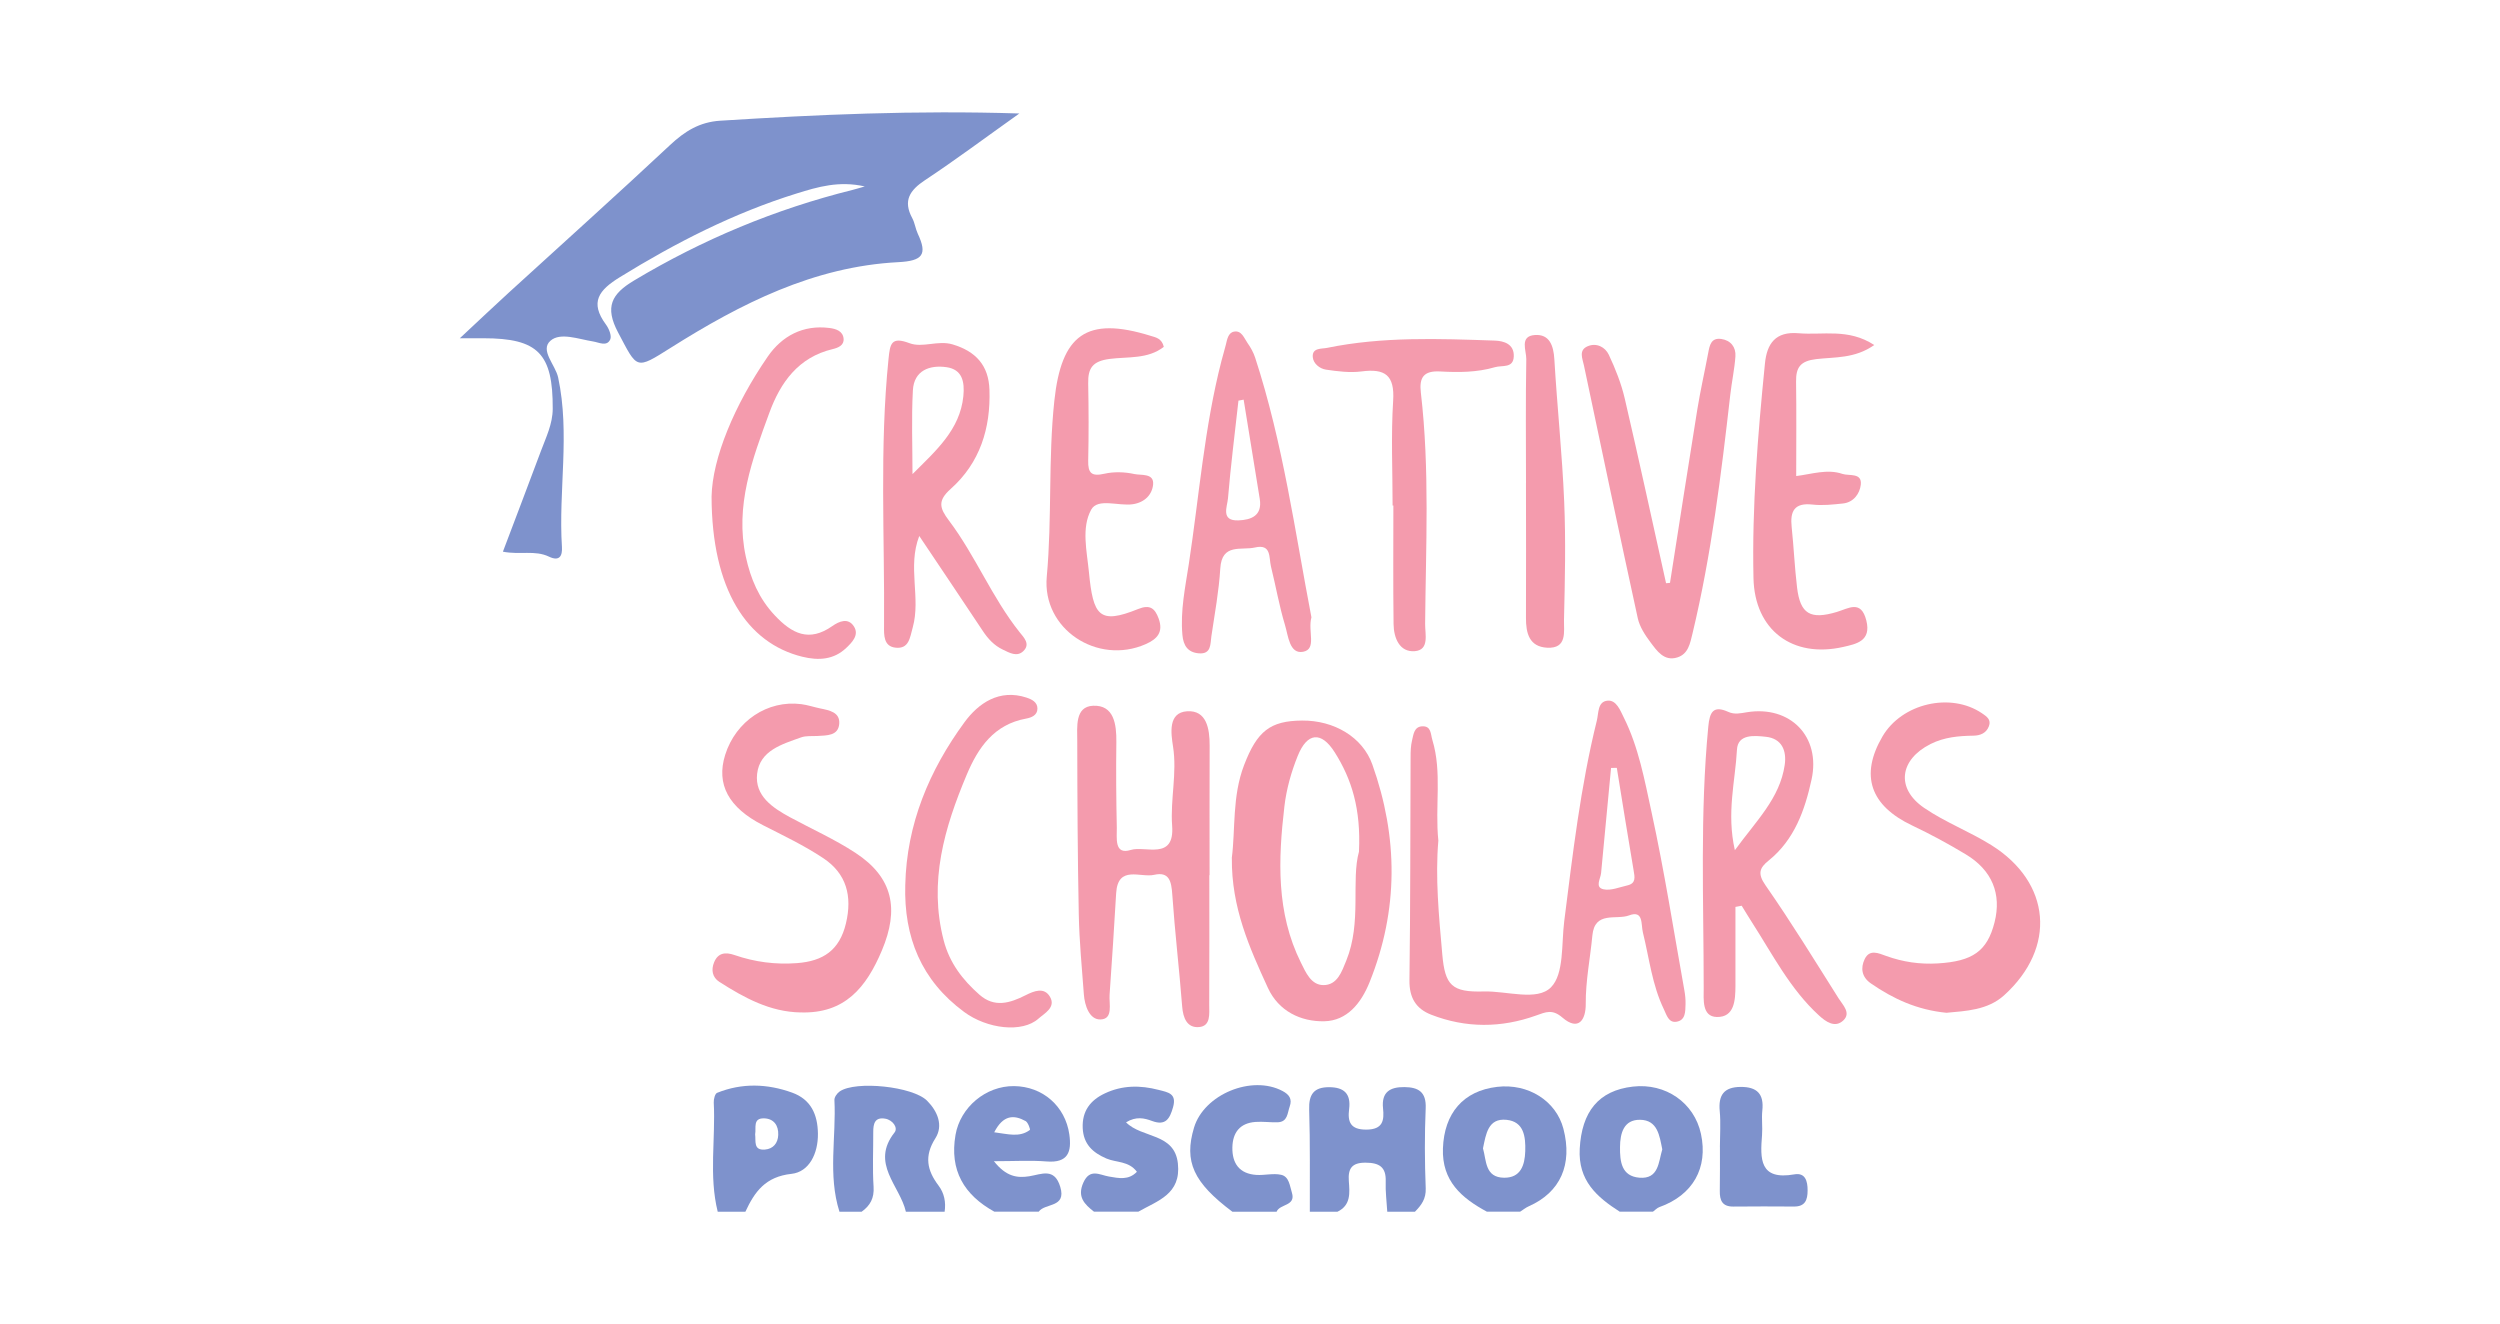 <svg xmlns="http://www.w3.org/2000/svg" id="Layer_1" data-name="Layer 1" viewBox="0 0 7653.5 4053.3"><defs><style>      .cls-1 {        fill: #f49bad;      }      .cls-1, .cls-2 {        stroke-width: 0px;      }      .cls-2 {        fill: #7e92cc;      }    </style></defs><g id="w3ckxr.tif"><g><path class="cls-2" d="M4009.9,3709.5c-.4-104.2,1.3-208.5-2-312.6-1.5-46.4,14.2-68.6,60.7-68.6,45.5,0,67.7,19.5,61.6,67.1-5,38.9,3.7,63.1,52.9,62.8,51.3-.3,54.7-29,50.9-65.5-5.1-49.7,21.7-65.1,65.2-64.7,42.9.4,67.6,14.6,65.4,64.9-3.5,81.5-3.1,163.4.1,245,1.3,32.3-13.4,51.8-33,71.7h-84.7c-1.8-30.8-5.9-61.6-4.8-92.3,1.7-44.9-19.9-57.7-61.7-57.9-42-.2-54,17.9-51.2,56.4,2.6,35.7,6.9,73.7-34.8,93.8h-84.7Z"></path><path class="cls-2" d="M3044.2,3709.5c-93.1-51.4-137.7-126.8-119-235.1,14.6-84.5,92.5-150.3,179.4-149.4,87.5,1,156.6,61.4,169,147.7,7.6,53.3-3.4,88.3-69.4,83-48.6-3.9-97.7-.8-161.5-.8,37.4,47.3,71.2,52.1,108.5,46.1,37.5-6.1,76.8-27.1,94.7,32.5,19.5,65-46.7,48.7-66.1,76h-135.5ZM3043.8,3466.4c42.2,5.3,77.1,16.7,109.1-7.2,1.8-1.3-5.5-22.9-13-27.1-36.2-20-68.9-19-96.2,34.3Z"></path><path class="cls-2" d="M4958.7,3709.5c-70.8-45.3-127.9-95.5-122.5-193.1,6.2-112.3,56.9-177.8,162.9-189.9,100.1-11.4,187.6,49.4,208.2,144.7,22.5,104.5-24.9,187.7-127.2,224.2-7.3,2.6-13.2,9.3-19.7,14h-101.7ZM5088.9,3518.6c-8.5-41.4-14-90-68.3-90.5-49.5-.4-60.7,40.6-61.1,83.3-.5,44.4,4.3,89.4,59.3,94,59.4,4.9,58.4-47.7,70.1-86.8Z"></path><path class="cls-2" d="M2569.9,3709.5c-35.8-112.6-9.6-228-15.4-342-.4-8.6,8.2-20.8,16.2-26.2,48.9-33.6,223.9-15.3,267.4,28.4,32.3,32.4,50.3,75.9,25.5,115-34.8,54.7-25.5,98.3,9.7,144.9,17.7,23.4,22.8,50.9,18.6,80h-118.6c-18.1-79.6-109.5-147.9-34.7-242.7,11.3-14.3-5.4-38.2-28.6-42.2-32.1-5.5-36.7,15.9-36.6,40.8.2,55.9-2.6,111.9,1,167.6,2.3,34.8-10.3,57.7-36.6,76.5h-67.8Z"></path><path class="cls-2" d="M4552.1,3709.5c-77.6-41.8-138.2-93.9-134.7-193.6,3.8-107.7,62.1-176.5,166.1-188.6,95-11.1,180.4,42.9,202.7,128.2,28.6,109.7-9.3,194.6-105.6,237.2-9.6,4.2-17.9,11.1-26.9,16.8h-101.7ZM4540,3515.6c10.7,36.8,5.6,89.4,64.8,89.9,50.3.4,63.2-37.8,64.6-81,1.4-44.6-3.9-90.9-57.4-96.3-56.5-5.7-62.9,43.7-72,87.4Z"></path><path class="cls-2" d="M2197.2,3709.5c-27.4-110.5-6.3-222.8-12.1-334.1-.5-10.1,3.7-27.2,10.3-29.8,76.1-30.7,153.6-28.1,229.7-.6,57.4,20.8,78.2,66.7,78.9,125.8.7,60.7-26.9,116.9-80.8,122.8-80.3,8.7-112.8,54.9-141.3,116h-84.7ZM2311.8,3472.5c2.6,20.8-6,49.8,30,46.8,25.3-2.1,39.7-19.6,40.7-44.8,1.2-29-13.4-49.8-43-50.8-35.6-1.1-24,29.3-27.7,48.8Z"></path><path class="cls-2" d="M3349.2,3709.5c-29.3-22.9-52.2-45.4-32.6-89.1,19.9-44.4,49.8-23.5,78.1-18.6,30.2,5.2,60.4,12,85.8-14.5-25.1-33.6-63.2-27.7-93.3-40.6-42.2-18.1-70.4-44.3-72.6-93.3-2.2-51.9,23.1-85,67.8-106.1,53.4-25.2,108.2-25.4,164.6-10.7,29,7.5,56.2,10.8,44.1,53.3-9.9,34.7-22.4,57.4-64.1,41.9-23.7-8.8-48.5-14.9-79.7,4.1,48.6,49.4,148.6,31.7,158.7,126.1,10.1,94.1-62.1,113.8-121.2,147.5h-135.5Z"></path><path class="cls-2" d="M3772.7,3709.5c-119.4-89.5-148.5-153.4-117.3-257.4,30.6-102,177.1-162.2,271.1-112,20.5,10.9,29.9,24.5,21.8,47.3-7.2,20.1-5.8,47.5-37.2,48.4-22.4.6-45.1-2.7-67.4-1.1-47.6,3.4-70,32.2-70.9,78-.9,49.5,21.9,80.8,73.6,84.2,25.1,1.6,51.5-5.7,75.5-.4,24.8,5.4,26.5,33.7,33.1,54.6,13.1,41.7-37.2,34.1-46.8,58.4h-135.5Z"></path><path class="cls-2" d="M3120.8,347.3c-109.1,77.6-197.2,143.5-288.8,204.1-46.8,31-68.2,62.8-39.2,116.5,7.9,14.6,9.8,32.4,16.9,47.6,30.1,63.9,15.2,83.2-59.7,87.1-258.6,13.4-482.2,127-696.3,261.9-108.6,68.4-101.8,65.9-161.3-46.3-41.8-78.8-20.3-118.2,48.8-159.5,209.6-125.5,432.2-218.4,669.2-277.4,9.7-2.4,19.3-5.5,37-10.5-78.6-17.9-143.6,1.3-208.5,21.5-192.5,59.9-370,150.6-541.2,256.2-64.2,39.6-93.2,76.5-42.8,144.9,9.2,12.4,18.3,34.5,13.3,45.7-10.3,22.8-34.3,9.2-52.3,6.3-44.5-7-100.4-28.9-130.7-2.3-33.1,29,15.2,73.8,23.5,112.6,36.9,172.7.5,346.1,11.6,518.7,1.8,28-7.9,45-39.7,29.7-42.7-20.6-89.3-4.9-141-15.2,39.5-104.3,78.3-206.3,116.5-308.5,15.6-41.9,35.8-82.4,36-128.9.8-169.2-44.7-215.9-212.1-216-16.5,0-32.9,0-72.3,0,59.5-55.5,104.7-98.3,150.6-140.3,164.4-150.2,330.3-298.9,492.9-451.1,45.1-42.2,90.3-70.6,153.9-74.6,297.4-18.7,594.9-32.2,915.7-22.1Z"></path><path class="cls-1" d="M4403.3,2574.4c-9.6,112.2,1.7,229.7,12.1,347.3,8.4,94.9,29,116.4,127,113.6,70.7-2,163.4,30.6,206-13,40.3-41.2,31.5-132.2,40.3-201.9,26.1-205.9,49.8-412.1,99.8-614.1,5.9-23.7,2-58.3,32.8-61.3,27.3-2.6,39.1,30.4,49.4,50.8,45.8,91.3,63.9,192.2,85.3,290.4,39.4,180.7,67.9,363.8,100.6,546,2.5,13.8,3.9,28,3.5,42-.7,22.1.5,49.4-28,53.8-24,3.6-29.8-20.5-38.3-38.2-36.1-74.5-44.7-156.4-64.3-235.4-6.1-24.6,2.4-69-42.3-52-38.9,14.8-105.1-14.6-112.3,61.4-6.6,69.9-20.8,138.7-20.3,209.6.4,48.4-21.9,84.4-71.4,41.8-30.9-26.6-50.5-17.1-80.7-6.3-106.7,38.3-214.7,38.9-321-2.5-46.8-18.2-67.3-52.1-66.6-105.3,3-227.8,2.5-455.6,3.5-683.4,0-16.8.4-34.1,4.3-50.3,4.5-18.1,5.9-42.9,31.6-43.9,27.6-1.1,25.2,23.7,30.8,42,30.2,99.6,7.4,201.9,18.3,308.6ZM4949.7,2350.8c-5.9,0-11.7,0-17.6.1-10.1,107.2-20.1,214.4-30.5,321.6-1.7,18-19.6,43.8,7,49.9,22.4,5.1,48.9-6.2,73.3-11.8,27.2-6.2,22.8-25.4,19.2-46.3-17.8-104.4-34.4-209.1-51.4-313.6Z"></path><path class="cls-1" d="M3702.2,2679.4c0,132.3.4,264.6-.3,396.9-.1,27.1,5.4,65.1-31.4,68-36.2,2.9-48.6-27.4-51.4-63-8.9-114.4-22.4-228.5-30.3-342.9-2.7-39.3-8.7-70.9-55.5-60.2-41.9,9.6-110.9-30.8-116.3,56.1-6.4,103.7-12.5,207.4-20.1,311-2.1,28.3,12,74.9-28.2,75.7-33.3.7-48-41.9-50.6-77-6-81.2-13.9-162.4-15.5-243.7-3.6-177.2-4.4-354.6-4.7-531.8,0-42.7-7.7-105.4,48.4-107.9,64.1-2.8,72,56.7,71.3,111.5-1.2,87.2-.5,174.5,1.4,261.8.7,30.5-9,84.4,42.6,68.2,44.3-13.9,134.8,33.4,126.8-74.1-6-80.8,15.6-161,2.7-242.8-6.3-40.3-15.7-103.8,43-107.7,59.7-3.9,69.3,53.3,69.1,105-.5,132.3-.2,264.6-.2,396.9-.3,0-.6,0-.9,0Z"></path><path class="cls-1" d="M3771,2627c11.4-87.3.8-188.5,37.5-284.3,40-104.4,79.7-136,177.7-136.8,97.9-.8,185.2,50.6,215.1,134.6,79.2,222.6,80.5,445.1-8.4,666.2-25.9,64.5-69.1,118.4-138.9,119.8-71.7,1.4-139.6-30.7-172.5-102.3-56.3-122.6-111.9-246.1-110.3-397.1ZM4160.4,2606.7c6.1-130.4-22.3-221.3-74.1-303.3-41.4-65.6-84.4-61.3-113.5,10.9-19.8,49-34.6,101.7-40.7,154.1-19.1,162.9-25.5,326,50.7,479,14.7,29.5,30.8,68,68.3,68.4,43.2.4,56.8-41.7,70.4-75,48-117.8,14.1-245.2,39-334.1Z"></path><path class="cls-1" d="M5312.9,2776.4c0,80.5.2,161,0,241.6-.2,43.5-2.7,96.6-57,95.4-46.1-1-40.2-53.6-40.2-88.7-.1-267-11.6-534.1,14.1-800.7,4.2-43.9,15.1-65.6,61.2-44.6,19.5,8.8,37.4,4.2,57.2,1,132.4-21.3,226.5,74.6,197.7,206-20.5,93.6-52.2,184.4-131.6,248.3-27.8,22.4-34.3,39.9-9.3,75.7,78.6,112.7,150.5,230.1,223.9,346.3,12.6,20,38.5,44.2,14.4,67.1-25.7,24.5-54,3.8-74.6-15-88.6-81-142.3-187.4-206.1-286.5-10.5-16.3-20.4-33-30.6-49.5-6.4,1.2-12.7,2.4-19.1,3.6ZM5311.1,2602.8c65.8-90.6,137.6-158.7,152.6-260.8,6.4-43.6-8.4-81.2-57.8-86.4-34.7-3.7-85.9-9.2-88.4,39.7-5,96-32.4,192.4-6.4,307.6Z"></path><path class="cls-1" d="M2814.2,1640.9c-36.7,95.1,5.4,189.1-20,280.1-8.7,31.2-11.2,66.2-52.5,61.8-36.8-3.9-35.6-38.4-35.3-66.6,2.2-272.7-14.1-545.8,13.8-818.2,4.7-45.5,8.1-68.5,64-47.4,40.5,15.3,86.8-9.8,132.3,3.8,71.3,21.4,110.2,64.6,112.6,138.8,4,118-29.1,223.8-118.6,303.5-40.2,35.9-34.6,58.2-5.7,96.5,81.4,107.8,131.7,235.6,216.3,341.8,13.4,16.8,34.3,36.8,11.5,58.5-19.4,18.5-42.1,5-62.6-4.8-26.4-12.6-45.1-32.8-61-56.8-63.6-95.7-127.7-191-194.8-291.1ZM2793.5,1451.4c72.3-72,145.4-136.1,155.7-238.4,4.5-44.9-3.6-82-51.5-88.9-51.6-7.4-99.7,9.8-103,70.9-4.6,85.2-1.2,170.9-1.2,256.4Z"></path><path class="cls-1" d="M5112.5,1784.6c27.8-176.9,55-353.9,83.6-530.8,9.4-58.1,22.5-115.5,33.4-173.4,4.3-23.3,8.7-47.1,39.9-42.7,29.2,4.2,45.4,25.1,43.4,53.4-2.7,39-11.2,77.6-15.6,116.5-28,245.4-57.9,490.4-115.6,731.1-7.6,31.5-13.2,63.6-46.8,74-40.4,12.6-62.2-20.1-82-46.4-16.6-22-33.1-47.4-38.9-73.6-56.3-257.6-110.3-515.8-164.8-773.8-4.5-21.3-17-46.8,11.4-58.9,27.1-11.5,53.7,2.6,64.7,26,20.2,42.9,38.1,88,48.8,134,43.8,188.1,84.6,377,126.5,565.5,4-.4,8-.8,12-1.1Z"></path><path class="cls-1" d="M2451.3,3099.5c-93.6-1.4-172.4-44.7-248.8-93.4-22-14-25.8-37-16.4-60,12-29.2,34.3-32.1,62.7-22.3,61.8,21.3,125.1,29.7,191.2,24.7,79.9-6.1,130-39.2,149.7-121.4,20.1-83.9,1.7-152.4-68.9-199.6-58.3-38.9-122.5-69.4-185.3-101.4-104.8-53.5-143.8-124.8-115.4-215.3,32.5-103.3,129.6-168.4,232.9-155.1,19.5,2.5,38.4,9,57.6,13,28.1,5.9,61.6,11.4,58.6,47.5-3.1,36.6-37.9,35.1-66.2,36.9-16.9,1-35.1-1.2-50.4,4.3-58.4,21-126.8,40.1-134.8,111.9-7.4,67,47,103.5,100.9,132.7,66.9,36.2,137,67.5,200.3,109,115.1,75.4,134.2,172,80.9,298.5-47.8,113.6-113.4,194.2-248.8,189.9Z"></path><path class="cls-1" d="M5959.4,3100.6c-90.6-8.8-163.7-42.9-231.9-90-28.5-19.7-31.9-47.3-19-74.3,15-31.4,42.4-18.2,66.2-9.6,51,18.3,102.8,26,157.6,22.7,106.4-6.4,151.4-37.2,173.8-125.7,22-87-7.3-159.7-88.4-208.4-53-31.9-107.6-61.5-163.5-88-128.7-60.9-160.7-153.6-91.3-272.5,59.2-101.6,208.7-136.3,304.7-71.2,14.8,10,28.9,19.6,21.2,39.8-8,21-26.3,28.5-47.3,28.8-45.3.7-89.2,4.4-131.2,25.5-94.8,47.6-107.2,135.7-20,195.4,64.5,44.2,139.5,72.6,206,114.2,183.2,114.7,200.1,314,39,459.8-50.6,45.8-118.2,47.9-175.9,53.4Z"></path><path class="cls-1" d="M4014.8,1889.9c-11.7,42.8,17.2,97.2-25.3,105.4-42.1,8.1-45.7-49.3-55.6-81.7-17.8-58.8-28.2-119.8-43-179.5-6.6-26.7,2.2-69.9-49-58-41.5,9.6-101.3-14-106.1,63.9-4.2,69.6-17,138.7-27.3,207.9-3.5,23.2.5,55.6-38.7,52.2-33.4-2.9-47.1-23.6-50-56.5-6.6-73.8,8.7-145.6,19.7-217.3,31.6-207.4,47.4-417.4,99.9-621.5,4.2-16.3,9.2-32.4,13.2-48.7,4.1-16.5,7.1-37.3,25-40.8,23.6-4.6,31,19.8,41.7,35,9.6,13.6,18.1,28.9,23.2,44.6,85.5,262,122.2,534.3,172.3,795ZM3807.2,1223.5c-5.3,1-10.6,2-15.8,3-11.1,99.8-23.7,199.5-32.1,299.5-2.1,24.9-23.1,69.3,32.2,67.1,38.6-1.5,73.5-14.1,65.1-65.8-16.5-101.3-32.8-202.5-49.3-303.8Z"></path><path class="cls-1" d="M5737.8,1056.2c-59.5,42.1-121.2,36.5-177.7,43.2-48.4,5.8-62.2,25.1-61.6,69,1.4,94.8.4,189.7.4,289,47.9-6,95.4-22.4,141.5-6.6,20.2,6.9,60.7-4.7,56.2,33.4-3.1,26.4-21.5,53.8-54.7,57.2-30.8,3.2-62.4,6.8-92.9,3.3-55.9-6.3-69.2,20.2-64,69,6.5,61.5,9.1,123.4,16.5,184.8,9.7,81.1,40.5,99.3,121.9,74.9,36-10.8,73.9-37.9,90.1,25.9,16.1,63.5-30.8,72.1-70.4,81.2-155.1,35.4-271.6-51-275-210.8-4.8-219.6,13.3-438.5,35.1-656.9,6-60.6,32-98.8,103-92.6,74.3,6.4,152.1-15.8,231.6,36Z"></path><path class="cls-1" d="M3562.7,1061.9c-48.3,38.1-110.6,29.7-165.7,36.9-52.5,6.9-66.5,28.3-65.6,75,1.5,78.7,1.8,157.6,0,236.3-.8,38.2,10,49.2,49.5,40.2,29.2-6.7,62.4-5.6,91.8.9,20.7,4.6,61.1-3.6,57.4,32.6-3.1,30-25.1,54.3-62.1,59.8-43.7,6.5-107.3-20-127.5,16.8-30.4,55.5-13.1,126.8-6.9,190.4,13,134.9,31.3,161.9,150.8,113.6,35.9-14.5,51.2-2.4,62.7,29.2,15,41.3-3.8,62.6-40,78.5-147.5,64.8-317.3-46.2-302.5-206.9,16.5-179.3,4-359,23.2-538.5,21.5-201.3,97.4-260.1,295.1-198.5,14.6,4.5,34,7.4,40,33.7Z"></path><path class="cls-1" d="M4263.3,1547.5c0-107-5.1-214.3,1.7-320.8,5-78.4-24.9-99-96.8-89.6-35.6,4.6-73.1-.2-109-5.5-19.2-2.9-38.8-18.6-40.3-38.7-2.2-28.8,27.3-24.5,43.7-27.9,169.8-34.9,341.8-28.2,513.5-22.3,28.2,1,59.4,10.6,58.2,48-1.2,37.7-35.1,26.8-57.6,33.4-55.2,16.2-111.8,16.2-167.8,13.1-50.9-2.8-64.5,18.8-59.1,64.7,27.5,235.6,15.1,472,13.1,708.1-.3,31.5,13.7,79.9-31.7,83.5-46.8,3.7-64.3-40.6-64.9-82.8-1.6-121-.6-242.1-.6-363.1-.8,0-1.5,0-2.3,0Z"></path><path class="cls-1" d="M2771.4,2709.3c4.1-186.3,73.5-351.2,181.4-498.4,42.3-57.7,106.3-102.8,190-75.2,15.7,5.2,33.3,13.7,33.2,33.5,0,20.6-18.6,27.8-34.7,30.7-98.3,17.9-146.9,89-181.7,171.7-68.4,162.5-117.2,327.9-70.6,507.3,17.9,69,57.9,120.8,109.4,166.2,46.3,40.8,93.6,25.7,141.1,1.8,26.1-13.2,57.3-25.9,75.1,5,18.6,32.2-17.5,50.6-35.5,66.6-49.6,44.3-157,31.5-227.5-20.5-131.3-96.8-184.7-229-180.2-388.8Z"></path><path class="cls-1" d="M2178.4,1519.9c2.5-117.4,69.7-279.6,171.8-428,43.5-63.2,108.2-98.2,189.3-87.8,19.5,2.5,41.1,9.2,43.1,32.9,1.7,20.4-16.9,27.8-33.3,31.7-105.2,25-159.9,102-194,195-52.1,142-106,285-71.9,441.2,14.5,66.6,39.7,127.1,88.4,178.9,53,56.5,105.2,82.6,176,33,21.4-15,49.1-26.7,66.7,1.4,16.6,26.5-7.2,49.5-24.1,65.6-37.9,35.9-84.3,39-134.3,26.7-169.1-41.6-277.2-205.8-277.7-490.6Z"></path><path class="cls-1" d="M4671.7,1478.8c-.1-126.4-1.3-252.8.9-379.2.5-26-21.8-70.8,26.4-74,44.6-3,57,32.2,59.5,74.4,8.6,145.2,24,290.1,30.1,435.5,5.1,120.6,2.3,241.6-.6,362.3-.8,35,10.9,88.6-51.9,85.1-54.4-3-64.7-44.5-64.5-91.1.5-137.7.2-275.3,0-413Z"></path><path class="cls-2" d="M5265.3,3511c.1-36.4,2.9-73.1-.5-109.3-4.6-49.1,12.7-73.8,64-74.2,50.2-.3,71.8,21.5,66.4,72.1-2.7,24.9,1.1,50.5-.9,75.6-5.7,72.3-8.3,138.9,99,120,33.3-5.9,40.7,20.5,40.5,49.3-.1,29.1-7.4,49.4-41.7,49.2-61.8-.4-123.6-.6-185.4.1-34.2.4-42.3-18.8-41.7-48.3.9-44.8.2-89.7.4-134.6Z"></path></g></g></svg>